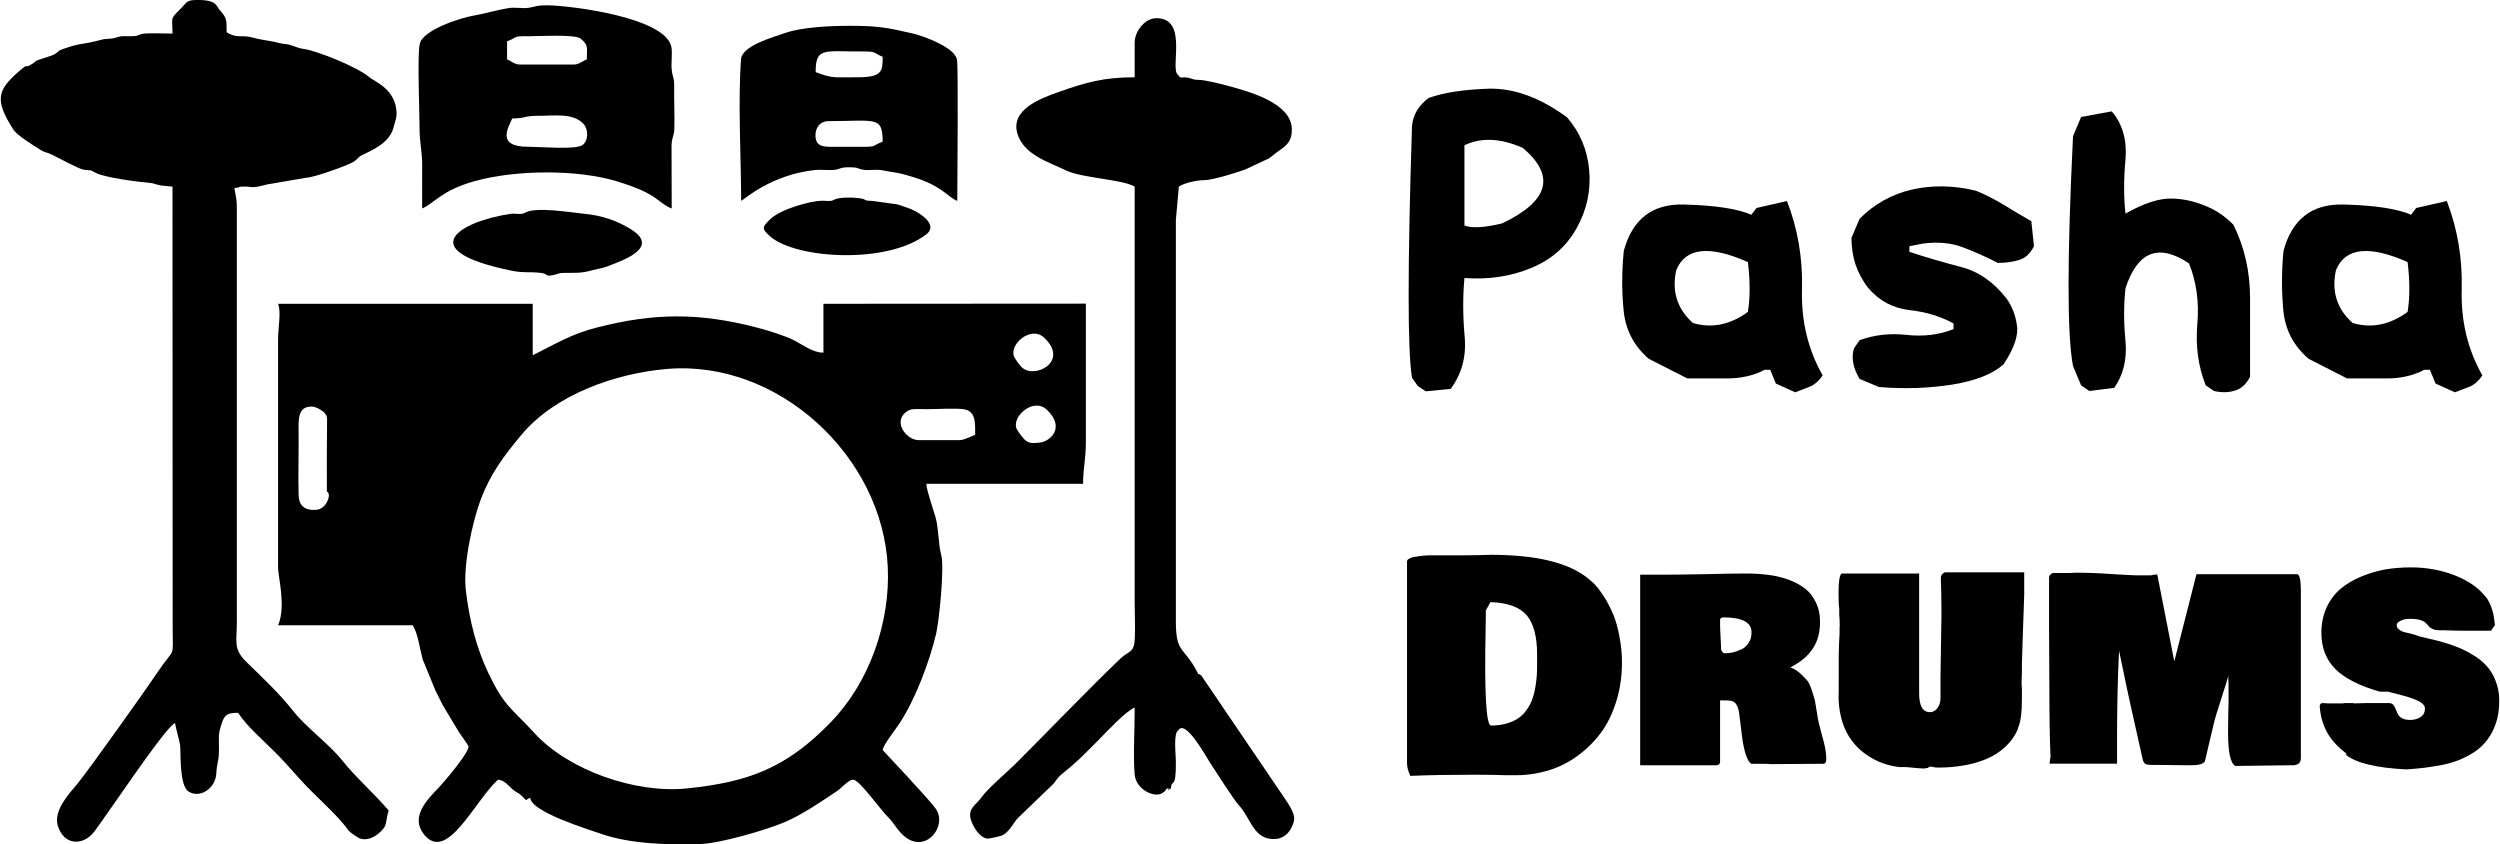 <?xml version="1.0" encoding="UTF-8"?>
<!DOCTYPE svg PUBLIC "-//W3C//DTD SVG 1.1//EN" "http://www.w3.org/Graphics/SVG/1.1/DTD/svg11.dtd">
<!-- Creator: CorelDRAW -->
<svg xmlns="http://www.w3.org/2000/svg" xml:space="preserve" width="151px" height="51px" version="1.1" style="shape-rendering:geometricPrecision; text-rendering:geometricPrecision; image-rendering:optimizeQuality; fill-rule:evenodd; clip-rule:evenodd"
viewBox="0 0 151 51.03"
 xmlns:xlink="http://www.w3.org/1999/xlink"
 xmlns:xodm="http://www.corel.com/coreldraw/odm/2003">
 <defs>
  <style type="text/css">
   <![CDATA[
    .fil0 {fill:black}
    .fil1 {fill:black;fill-rule:nonzero}
   ]]>
  </style>
 </defs>
 <g id="Layer_x0020_1">
  <g id="_2031283815632">
   <g>
    <path class="fil0" d="M28.11 35.69c-0.18,-1.46 0.37,-4.08 0.89,-5.48 0.59,-1.57 1.4,-2.65 2.46,-3.92 2.05,-2.46 5.69,-3.72 8.78,-3.99 6.73,-0.59 13.07,5.27 13.37,11.99 0.15,3.32 -1.1,6.93 -3.42,9.33 -2.67,2.77 -4.97,3.65 -8.74,4.03 -3.05,0.31 -7.1,-1.06 -9.2,-3.35 -1.38,-1.51 -1.8,-1.58 -2.77,-3.6 -0.76,-1.6 -1.16,-3.26 -1.37,-5.01zm-8.4 -5.98c0.31,0.12 -0.01,1.04 -0.62,1.1 -0.73,0.06 -1.08,-0.25 -1.09,-0.94 -0.03,-1.34 0.02,-2.71 0,-4.05 -0.01,-0.69 0.08,-1.25 0.78,-1.25 0.25,0 0.57,0.19 0.71,0.31 0.27,0.24 0.23,0.33 0.23,0.78 -0.02,1.35 -0.01,2.7 -0.01,4.05zm41.67 -3.83c-0.25,-0.74 1.04,-1.87 1.84,-1.12 1.15,1.09 0.2,1.93 -0.44,1.99 -0.45,0.05 -0.65,0.05 -0.9,-0.18 -0.14,-0.14 -0.45,-0.55 -0.5,-0.69zm-2.49 0.4c-0.2,0.08 -0.69,0.32 -0.93,0.32l-2.49 0c-0.76,0 -1.65,-1.2 -0.62,-1.79 0.23,-0.13 0.73,-0.08 1.09,-0.08 0.56,0 1.77,-0.07 2.25,0 0.75,0.11 0.7,0.83 0.7,1.55zm2.34 -4.76c-0.26,-0.73 1.04,-1.86 1.83,-1.11 1.54,1.44 -0.57,2.51 -1.34,1.8 -0.14,-0.13 -0.44,-0.54 -0.49,-0.69zm-44.47 16.27l8.14 0c0.3,0.44 0.43,1.43 0.6,2.06l0.77 1.88c0.13,0.26 0.3,0.59 0.44,0.88l0.99 1.65c0.11,0.17 0.52,0.72 0.57,0.84 0.06,0.35 -1.43,2.11 -1.79,2.49 -0.71,0.74 -1.75,1.77 -0.9,2.84 1.39,1.73 3.02,-1.97 4.47,-3.31 0.45,0.05 0.63,0.39 0.98,0.66 0.28,0.21 0.2,0.07 0.5,0.36 0.35,0.33 0.11,0.21 0.47,0.07 0.06,0.87 3.51,1.91 4.33,2.2 1.78,0.6 3.96,0.66 5.94,0.6 1.17,-0.03 4.02,-0.85 5.17,-1.35 1.05,-0.46 2.14,-1.21 3.07,-1.83 0.3,-0.19 0.69,-0.69 1,-0.71 0.39,0 1.59,1.75 2.14,2.29 0.37,0.36 0.54,0.82 1.05,1.2 1.26,0.94 2.52,-0.71 1.81,-1.73 -0.38,-0.55 -2.91,-3.22 -3.21,-3.55 0.03,-0.31 0.73,-1.18 0.99,-1.57 0.99,-1.5 1.83,-3.74 2.24,-5.46 0.18,-0.77 0.51,-3.99 0.31,-4.75 -0.18,-0.66 -0.16,-1.6 -0.33,-2.24 -0.13,-0.46 -0.57,-1.71 -0.57,-2.07l9.47 0c0.01,-1 0.17,-1.48 0.17,-2.57l0 -8.32 -15.86 0.01 0 2.95c-0.64,0.02 -1.33,-0.53 -1.91,-0.81 -0.52,-0.24 -1.54,-0.56 -2.1,-0.7 -3.49,-0.91 -6.21,-0.9 -9.71,0 -1.49,0.38 -2.43,0.96 -3.85,1.67l0 -3.11 -15.39 0c0.2,0.49 0,1.41 0,2.17l0 12.52c0,0.42 0,0.83 0,1.25 -0.01,0.5 0.5,2.35 0,3.49z"/>
    <path class="fil0" d="M10.38 2.03c-0.41,0 -1.5,-0.05 -1.84,0.02 -0.34,0.08 -0.2,0.15 -0.8,0.14 -0.49,-0.01 -0.44,-0.02 -0.83,0.1 -0.29,0.08 -0.53,0.03 -0.82,0.11 -1.3,0.35 -1.12,0.14 -2.32,0.56 -0.4,0.14 -0.22,0.16 -0.58,0.35 -0.17,0.08 -0.53,0.18 -0.7,0.24 -0.52,0.16 -0.24,0.1 -0.61,0.32 -0.57,0.36 -0.07,-0.17 -0.79,0.45 -1.3,1.13 -1.47,1.73 -0.32,3.52 0.23,0.36 1.25,0.97 1.65,1.23 0.24,0.15 0.37,0.13 0.66,0.27 0.34,0.16 1.64,0.88 1.95,0.92 0.58,0.08 0.25,-0.05 0.74,0.2 0.54,0.27 2.48,0.53 3.21,0.59 0.36,0.03 0.31,0.1 0.78,0.17l0.62 0.06 0.01 26.59c0,2.09 0.19,1.1 -0.97,2.84 -0.52,0.79 -4.12,5.85 -4.78,6.65 -0.55,0.65 -1.44,1.62 -1.2,2.51 0.34,1.22 1.53,1.29 2.22,0.38 0.84,-1.11 4.37,-6.43 4.88,-6.55 0.01,0.21 0.27,1.09 0.3,1.33 0.05,0.27 -0.07,2.4 0.49,2.79 0.66,0.46 1.65,-0.13 1.7,-1.09 0.03,-0.63 0.16,-0.69 0.16,-1.47 -0.01,-0.74 -0.05,-0.9 0.15,-1.49 0.18,-0.56 0.31,-0.69 1.01,-0.69 0.48,0.77 1.47,1.62 2.22,2.37 0.82,0.82 1.36,1.52 2.21,2.37 0.75,0.75 1.69,1.6 2.23,2.36 0.11,0.15 0.59,0.45 0.68,0.49 0.76,0.26 1.47,-0.57 1.53,-0.74 0.12,-0.29 0.09,-0.57 0.23,-0.94 -0.89,-1.05 -1.99,-2 -2.81,-3.03 -0.78,-0.98 -2.17,-1.99 -2.94,-2.96 -0.85,-1.08 -1.86,-2.03 -2.85,-2.99 -0.82,-0.8 -0.58,-1.27 -0.58,-2.37l0 -24.95c0,-0.82 -0.06,-0.7 -0.15,-1.33 0.29,-0.01 0.28,-0.06 0.35,-0.07 0.11,-0.02 0.09,-0.01 0.12,-0.01 0.62,-0.04 0.43,0.16 1.49,-0.13l2.39 -0.41c0.45,-0.01 2.38,-0.7 2.8,-0.93 0.26,-0.14 0.32,-0.31 0.52,-0.41 0.73,-0.36 1.75,-0.78 1.97,-1.77 0.07,-0.32 0.18,-0.45 0.16,-0.85 -0.07,-1.43 -1.35,-1.85 -1.64,-2.11 -0.74,-0.64 -3.23,-1.62 -3.96,-1.71 -0.27,-0.03 -0.51,-0.14 -0.72,-0.21 -0.36,-0.12 -0.48,-0.07 -0.78,-0.15 -0.49,-0.14 -1.08,-0.18 -1.55,-0.32 -0.74,-0.21 -0.96,0.08 -1.62,-0.33 0,-0.8 0.02,-0.84 -0.43,-1.36 -0.18,-0.21 -0.16,-0.57 -1.2,-0.59 -0.85,-0.01 -0.7,0.09 -1.21,0.59 -0.6,0.59 -0.43,0.45 -0.43,1.44z"/>
    <path class="fil0" d="M68.53 2.57l0 2.1c-1.84,0 -2.94,0.3 -4.62,0.9 -1.09,0.38 -2.92,1.07 -2.46,2.53 0.4,1.26 1.85,1.68 2.93,2.2 0.99,0.47 3.43,0.54 4.15,0.98l0 25.19c0,0.68 0.04,1.43 0.01,2.1 -0.04,0.91 -0.34,0.73 -0.87,1.23 -1.93,1.85 -4.35,4.37 -6.29,6.31 -0.55,0.55 -1.75,1.56 -2.11,2.08 -0.32,0.46 -0.84,0.65 -0.64,1.35 0.13,0.42 0.53,1.08 0.98,1.14 0.09,0.02 0.65,-0.11 0.82,-0.16 0.48,-0.13 0.81,-0.85 1.03,-1.07l2.14 -2.06c0.13,-0.12 0.22,-0.35 0.5,-0.58 1.05,-0.86 1.21,-1.05 2.18,-2.02 0.56,-0.57 1.71,-1.81 2.25,-2.03 0.01,1.21 -0.1,2.9 0,4.05 0.08,0.91 1.2,1.43 1.67,1.12 0.36,-0.24 0.1,-0.15 0.26,-0.25 0.35,-0.22 -0.18,0.22 0.25,-0.02 0.08,-0.67 0.32,0.13 0.31,-1.63 0,-0.44 -0.16,-1.71 0.14,-1.88 0.42,-0.74 1.68,1.57 1.94,1.97 0.33,0.49 1.42,2.22 1.73,2.55 0.74,0.79 0.89,2.16 2.26,2.03 0.57,-0.06 0.92,-0.52 1.06,-1.06 0.13,-0.47 -0.37,-1.1 -0.62,-1.49l-4.97 -7.32c-0.3,-0.24 -0.09,0.08 -0.27,-0.26 -0.79,-1.5 -1.27,-1.06 -1.27,-3.01l0 -24.26 0.18 -2.02c0.28,-0.2 1.03,-0.39 1.53,-0.39 0.5,0 1.9,-0.44 2.47,-0.64l1.43 -0.67c0.25,-0.17 0.4,-0.32 0.62,-0.47 0.47,-0.32 0.8,-0.58 0.78,-1.33 -0.05,-1.55 -2.55,-2.23 -3.74,-2.56 -0.38,-0.11 -1.5,-0.39 -1.87,-0.39 -0.4,0 -0.39,-0.08 -0.65,-0.13 -0.4,-0.08 -0.46,0.1 -0.61,-0.17 -0.54,-0.3 0.65,-3.43 -1.31,-3.43 -0.73,0 -1.32,0.82 -1.32,1.47z"/>
    <path class="fil0" d="M30.91 7.16c0.78,0 0.75,-0.16 1.47,-0.16 1.03,0.01 2.21,-0.21 2.85,0.5 0.29,0.32 0.3,1.01 -0.08,1.27 -0.42,0.29 -2.53,0.1 -3.23,0.1 -2.06,0.02 -1.2,-1.22 -1.01,-1.71zm-0.31 -4.66c0.7,-0.27 0.29,-0.32 1.32,-0.31 0.57,0 2.78,-0.13 3.12,0.14 0.5,0.41 0.38,0.53 0.38,1.26 -0.26,0.09 -0.46,0.31 -0.78,0.31l-3.27 0c-0.32,0 -0.51,-0.21 -0.77,-0.31l0 -1.09zm-5.13 10.1c0.78,-0.35 1.17,-1.09 3.16,-1.65 2.47,-0.69 6.21,-0.73 8.65,0.02 2.54,0.78 2.38,1.28 3.27,1.63l-0.01 -3.73c0,-0.58 0.15,-0.59 0.17,-1.08 0.02,-0.81 -0.02,-1.67 -0.01,-2.5 0.01,-0.65 -0.1,-0.6 -0.15,-1.08 -0.04,-0.39 0.04,-0.94 -0.01,-1.32 -0.25,-1.83 -6.1,-2.56 -7.53,-2.57 -0.69,0 -0.59,0.07 -1.1,0.15 -0.39,0.06 -0.84,-0.05 -1.23,0.02 -0.65,0.1 -1.43,0.34 -2.04,0.44 -0.81,0.13 -3.14,0.87 -3.32,1.73 -0.15,0.67 -0.01,4.09 -0.01,5.05 0,0.99 0.16,1.33 0.16,2.33 -0.01,0.85 0,1.71 0,2.56z"/>
    <path class="fil0" d="M50.03 7.32c2.83,0 3.27,-0.33 3.27,1.24 -0.7,0.27 -0.3,0.32 -1.32,0.31 -0.57,0 -1.15,0 -1.72,0 -0.57,0.01 -0.98,-0.03 -1.02,-0.62 -0.03,-0.53 0.28,-0.93 0.79,-0.93zm-0.78 -2.96c0,-1.55 0.52,-1.23 2.96,-1.25 0.74,0 0.57,0.12 1.09,0.32 0,0.87 -0.01,1.25 -1.56,1.24 -1.31,-0.01 -1.42,0.1 -2.49,-0.31zm-4.5 7.78c0.17,-0.07 1.79,-1.59 4.5,-1.87 0.33,-0.03 0.76,0.03 1.09,0 0.44,-0.04 0.31,-0.16 0.94,-0.16 0.6,0 0.47,0.09 0.86,0.15 0.31,0.05 0.75,-0.03 1.07,0.02 0.31,0.05 0.51,0.1 0.93,0.16 0.12,0.01 0.73,0.17 0.87,0.22 1.92,0.57 2.19,1.24 2.8,1.48 0,-1.15 0.07,-8.04 -0.02,-8.54 -0.13,-0.74 -2.03,-1.43 -2.69,-1.58 -1.56,-0.36 -2.11,-0.46 -3.83,-0.46 -1.12,0 -2.85,0.08 -3.85,0.43 -0.72,0.25 -2.62,0.77 -2.68,1.59 -0.19,2.52 0,5.93 0.01,8.56z"/>
    <path class="fil0" d="M31.68 12.86c-0.2,0.13 -0.58,0.03 -0.84,0.06 -3.05,0.44 -6.05,2.2 0.04,3.44 0.74,0.15 1,0.05 1.74,0.13 0.51,0.05 0.22,0.24 0.75,0.14 0.37,-0.07 0.26,-0.15 0.88,-0.14 0.81,0.01 0.99,-0.02 1.67,-0.2 0.18,-0.04 0.58,-0.12 0.74,-0.19 0.89,-0.35 3.21,-1.12 1.45,-2.23 -0.87,-0.54 -1.78,-0.85 -2.85,-0.95 -0.73,-0.07 -2.95,-0.45 -3.58,-0.06z"/>
    <path class="fil0" d="M50.35 12.08c-0.17,0.11 -0.49,0.05 -0.71,0.05 -0.63,0 -2.48,0.48 -3.15,1.13 -0.46,0.45 -0.53,0.55 0,1.02 1.58,1.38 7.11,1.7 9.45,-0.12 0.8,-0.63 -0.57,-1.42 -1.13,-1.6 -0.11,-0.03 -0.48,-0.17 -0.63,-0.21l-1.51 -0.21c-0.62,-0.01 -0.27,-0.08 -0.7,-0.15 -0.44,-0.07 -1.33,-0.09 -1.62,0.09z"/>
   </g>
   <path class="fil1" d="M86.12 23.65l-0.49 -0.33 -0.34 -0.5c-0.27,-1.59 -0.27,-6.66 0,-15.21 0.07,-0.69 0.41,-1.25 1.01,-1.69 0.89,-0.32 2.1,-0.51 3.62,-0.56 1.54,-0.04 3.11,0.54 4.74,1.73 0.78,0.9 1.23,1.97 1.34,3.19 0.11,1.23 -0.14,2.4 -0.76,3.51 -0.61,1.1 -1.53,1.91 -2.76,2.41 -1.23,0.51 -2.57,0.71 -4.02,0.6 -0.1,1.11 -0.1,2.28 0.01,3.5 0.12,1.23 -0.17,2.3 -0.84,3.2l-1.51 0.15zm5.87 -14.71c-1.34,-0.59 -2.51,-0.65 -3.53,-0.16l0 4.85c0.45,0.17 1.21,0.13 2.28,-0.13 2.83,-1.35 3.24,-2.87 1.25,-4.56z"/>
   <path id="_1" class="fil1" d="M108.45 23.71l-1.17 -0.53 -0.34 -0.83 -0.34 0c-0.67,0.35 -1.42,0.52 -2.26,0.52 -0.82,0 -1.63,0 -2.41,0l-2.34 -1.19c-0.89,-0.78 -1.4,-1.75 -1.51,-2.92 -0.12,-1.17 -0.11,-2.37 0.01,-3.6 0.52,-1.92 1.73,-2.85 3.63,-2.8 1.91,0.05 3.27,0.26 4.08,0.62l0.31 -0.41 1.84 -0.42c0.66,1.68 0.96,3.47 0.91,5.36 -0.05,1.9 0.37,3.63 1.25,5.18 -0.23,0.33 -0.48,0.55 -0.76,0.67 -0.27,0.11 -0.58,0.22 -0.9,0.35zm-2.86 -4.86c0.14,-0.86 0.14,-1.87 0,-3.01 -2.34,-1.04 -3.78,-0.87 -4.33,0.49 -0.28,1.28 0.06,2.35 1.01,3.19 1.14,0.34 2.25,0.11 3.32,-0.67z"/>
   <path id="_2" class="fil1" d="M113.51 23.39l-1.17 -0.49c-0.4,-0.67 -0.51,-1.29 -0.34,-1.84l0.34 -0.5c0.9,-0.33 1.85,-0.43 2.85,-0.32 1.01,0.11 1.95,0 2.83,-0.35l0 -0.34c-0.78,-0.43 -1.67,-0.7 -2.67,-0.81 -1,-0.12 -1.83,-0.56 -2.49,-1.34 -0.35,-0.45 -0.6,-0.93 -0.77,-1.43 -0.16,-0.5 -0.24,-1.03 -0.24,-1.59l0.49 -1.16c0.9,-0.9 1.96,-1.49 3.19,-1.77 1.23,-0.27 2.51,-0.25 3.85,0.08 0.55,0.22 1.1,0.51 1.66,0.84 0.55,0.34 1.11,0.67 1.68,1l0.16 1.51c-0.23,0.45 -0.53,0.73 -0.92,0.84 -0.39,0.11 -0.81,0.17 -1.26,0.17 -0.66,-0.34 -1.35,-0.65 -2.08,-0.93 -0.72,-0.28 -1.54,-0.36 -2.44,-0.24l-0.83 0.16 0 0.34c1,0.33 2.04,0.63 3.1,0.91 1.07,0.27 1.99,0.91 2.77,1.91 0.33,0.46 0.54,0.99 0.63,1.62 0.1,0.62 -0.18,1.41 -0.81,2.36 -0.66,0.59 -1.69,0.99 -3.08,1.22 -1.39,0.22 -2.88,0.28 -4.45,0.15z"/>
   <path id="_3" class="fil1" d="M126.23 23.63l-0.5 -0.34 -0.49 -1.17c-0.36,-1.85 -0.36,-6.48 0,-13.89l0.49 -1.16 1.85 -0.34c0.66,0.77 0.93,1.75 0.83,2.92 -0.11,1.17 -0.11,2.25 0,3.26 1.11,-0.63 2.04,-0.93 2.8,-0.91 0.77,0.01 1.56,0.21 2.39,0.6 0.48,0.24 0.93,0.57 1.33,0.98 0.67,1.35 1.01,2.83 1.01,4.44 0,1.61 0,3.19 0,4.75 -0.23,0.45 -0.54,0.73 -0.93,0.84 -0.39,0.12 -0.81,0.12 -1.25,0.02l-0.5 -0.34c-0.45,-1.13 -0.62,-2.35 -0.51,-3.69 0.12,-1.33 -0.05,-2.56 -0.5,-3.68 -1.83,-1.23 -3.11,-0.73 -3.84,1.5 -0.11,1.01 -0.11,2.07 0,3.18 0.1,1.12 -0.13,2.06 -0.68,2.84l-1.5 0.19z"/>
   <path id="_4" class="fil1" d="M148.32 23.71l-1.17 -0.53 -0.34 -0.83 -0.34 0c-0.67,0.35 -1.42,0.52 -2.25,0.52 -0.83,0 -1.64,0 -2.42,0l-2.33 -1.19c-0.9,-0.78 -1.41,-1.75 -1.52,-2.92 -0.11,-1.17 -0.11,-2.37 0.01,-3.6 0.52,-1.92 1.73,-2.85 3.63,-2.8 1.91,0.05 3.27,0.26 4.08,0.62l0.31 -0.41 1.85 -0.42c0.65,1.68 0.95,3.47 0.9,5.36 -0.05,1.9 0.37,3.63 1.25,5.18 -0.23,0.33 -0.47,0.55 -0.75,0.67 -0.28,0.11 -0.58,0.22 -0.91,0.35zm-2.86 -4.86c0.14,-0.86 0.14,-1.87 0,-3.01 -2.33,-1.04 -3.78,-0.87 -4.33,0.49 -0.28,1.28 0.06,2.35 1.01,3.19 1.14,0.34 2.25,0.11 3.32,-0.67z"/>
   <path id="_5" class="fil1" d="M84.99 33.94c0,-0.06 0.03,-0.12 0.1,-0.16 0.08,-0.05 0.18,-0.09 0.32,-0.12 0.14,-0.02 0.28,-0.04 0.41,-0.06 0.14,-0.02 0.31,-0.03 0.5,-0.04 0.19,0 0.35,0 0.48,0 0.13,0 0.27,0 0.43,0 0.17,0 0.26,0 0.29,0l0.97 0c0.19,0 0.46,0 0.8,-0.01 0.34,-0.01 0.59,-0.02 0.75,-0.02 2.75,0 4.71,0.47 5.88,1.42l0.32 0.27c0.09,0.09 0.2,0.21 0.32,0.36 0.12,0.15 0.27,0.37 0.45,0.66 0.17,0.3 0.33,0.62 0.47,0.96 0.14,0.35 0.26,0.78 0.35,1.28 0.1,0.51 0.15,1.03 0.15,1.57 0,0.84 -0.12,1.63 -0.35,2.36 -0.23,0.73 -0.54,1.36 -0.94,1.9 -0.4,0.53 -0.87,0.99 -1.41,1.38 -0.53,0.39 -1.12,0.68 -1.74,0.87 -0.63,0.19 -1.28,0.29 -1.94,0.29l-0.28 0c-0.25,0 -0.62,0 -1.11,-0.02 -0.48,-0.01 -0.85,-0.01 -1.1,-0.01 -1.44,0 -2.75,0.02 -3.92,0.07 -0.13,-0.28 -0.2,-0.53 -0.2,-0.76l0 -12.19zm5.07 9.91c0.34,0 0.65,-0.04 0.93,-0.12 0.28,-0.08 0.51,-0.18 0.7,-0.31 0.19,-0.12 0.36,-0.28 0.5,-0.48 0.14,-0.19 0.26,-0.4 0.34,-0.6 0.08,-0.21 0.15,-0.45 0.2,-0.72 0.05,-0.26 0.08,-0.51 0.1,-0.76 0.02,-0.23 0.02,-0.5 0.02,-0.79l0 -0.54c0,-1.06 -0.21,-1.84 -0.62,-2.34 -0.43,-0.5 -1.16,-0.77 -2.2,-0.8 -0.03,0.06 -0.08,0.15 -0.14,0.26 -0.07,0.11 -0.11,0.2 -0.14,0.26l0 0.41c0,0.09 0,0.31 -0.01,0.68 -0.08,3.85 0.03,5.8 0.32,5.85z"/>
   <path id="_6" class="fil1" d="M99.08 34.73l1.61 0c0.49,0 1.28,-0.01 2.37,-0.03 1.09,-0.03 1.9,-0.04 2.44,-0.04 0.47,0 0.9,0.03 1.31,0.08 0.4,0.05 0.8,0.14 1.2,0.28 0.39,0.14 0.73,0.32 1.01,0.53 0.28,0.21 0.5,0.49 0.67,0.84 0.18,0.35 0.26,0.75 0.26,1.21 0,0.62 -0.14,1.16 -0.44,1.6 -0.29,0.45 -0.74,0.82 -1.35,1.13 0.24,0.1 0.45,0.23 0.63,0.4 0.18,0.17 0.31,0.31 0.41,0.43 0.09,0.12 0.18,0.33 0.27,0.61 0.09,0.29 0.15,0.47 0.17,0.56 0.01,0.09 0.05,0.31 0.11,0.66 0.01,0.08 0.02,0.15 0.03,0.18 0.02,0.24 0.12,0.66 0.29,1.27 0.18,0.61 0.26,1.08 0.26,1.41 0,0.21 -0.06,0.31 -0.19,0.31 -0.34,0 -0.86,0.01 -1.56,0.01 -0.7,0.01 -1.22,0.01 -1.56,0.01 -0.14,-0.01 -0.34,-0.02 -0.62,-0.02l-0.59 0c-0.11,-0.03 -0.22,-0.21 -0.34,-0.53 -0.1,-0.32 -0.18,-0.69 -0.23,-1.09l-0.19 -1.53c-0.03,-0.13 -0.06,-0.22 -0.08,-0.28 -0.02,-0.05 -0.06,-0.12 -0.11,-0.2 -0.05,-0.07 -0.12,-0.12 -0.21,-0.15 -0.09,-0.03 -0.2,-0.05 -0.34,-0.05l-0.4 0 0 3.45c0,0.02 0,0.05 0,0.09 0,0.03 0,0.06 0,0.07 0,0.02 0,0.04 0,0.07 0,0.03 0,0.05 -0.01,0.06 0,0.02 -0.01,0.03 -0.01,0.06 -0.01,0.02 -0.01,0.04 -0.02,0.04 -0.01,0.01 -0.02,0.02 -0.04,0.03 -0.01,0.02 -0.03,0.02 -0.05,0.03 -0.02,0 -0.04,0.01 -0.07,0.02 -0.02,0 -0.06,0 -0.09,0l-4.54 0 0 -11.52zm4.89 4.55c0.01,0.01 0.03,0.03 0.05,0.07 0.02,0.04 0.04,0.07 0.07,0.09 0.02,0.02 0.04,0.04 0.06,0.04 0.18,0 0.35,-0.01 0.52,-0.05 0.18,-0.04 0.35,-0.1 0.53,-0.19 0.19,-0.08 0.33,-0.22 0.44,-0.4 0.12,-0.17 0.17,-0.38 0.17,-0.63 0,-0.6 -0.57,-0.9 -1.72,-0.9 -0.12,0.03 -0.18,0.07 -0.18,0.14l0 0.33c0,0.16 0.01,0.41 0.03,0.75 0.02,0.33 0.03,0.58 0.03,0.75z"/>
   <path id="_7" class="fil1" d="M111.11 36.75c-0.03,-0.12 -0.04,-0.45 -0.04,-0.99 0,-0.62 0.06,-0.98 0.18,-1.1l4.69 0 0 7.25c0,0.75 0.22,1.13 0.65,1.13 0.19,0 0.34,-0.09 0.46,-0.25 0.12,-0.16 0.18,-0.36 0.18,-0.59l0 -1.27c0.04,-2.52 0.06,-3.8 0.06,-3.82 0,-1 -0.02,-1.73 -0.04,-2.18 0,-0.15 0.08,-0.27 0.24,-0.34l4.8 0 0 1.35c-0.08,2.17 -0.12,3.58 -0.14,4.21l0 0.53c0,0.07 0,0.16 -0.01,0.28 0,0.11 -0.01,0.19 -0.01,0.24 0,0.19 0.01,0.33 0.02,0.41l0 0.67c0,0.81 -0.08,1.38 -0.24,1.73l0 0.04c-0.18,0.43 -0.45,0.8 -0.79,1.11 -0.35,0.32 -0.74,0.56 -1.19,0.74 -0.44,0.17 -0.89,0.3 -1.36,0.37 -0.47,0.08 -0.96,0.12 -1.48,0.12 -0.15,0 -0.28,-0.02 -0.36,-0.05l-0.2 0c0,0.06 -0.09,0.09 -0.26,0.09l0 0.02c-0.13,0 -0.5,-0.03 -1.11,-0.09l-0.4 0c-0.36,-0.04 -0.7,-0.12 -1.04,-0.24 -0.34,-0.13 -0.67,-0.3 -0.98,-0.52 -0.32,-0.22 -0.6,-0.48 -0.83,-0.79 -0.24,-0.3 -0.44,-0.67 -0.59,-1.11 -0.14,-0.44 -0.23,-0.92 -0.25,-1.43 0.01,-0.3 0.01,-0.72 0.01,-1.24 0,-0.53 0,-1.01 0,-1.45 0.01,-0.43 0.02,-0.85 0.05,-1.26l0 -0.24c0,-0.03 0,-0.08 0,-0.14 0.01,-0.06 0.01,-0.11 0.01,-0.14 0,-0.09 0,-0.22 -0.01,-0.39 -0.02,-0.17 -0.02,-0.3 -0.02,-0.39l0 -0.29 0 0.02z"/>
   <path id="_8" class="fil1" d="M129.97 34.77c0.04,-0.02 0.1,-0.03 0.19,-0.04 0.09,0 0.15,-0.01 0.17,-0.02l1.03 5.26 1.34 -5.27 6.07 0c0.16,0 0.24,0.33 0.24,1.01l0 10.16c-0.01,0.09 -0.04,0.17 -0.08,0.22 -0.04,0.06 -0.1,0.1 -0.18,0.12 -0.07,0.02 -0.14,0.04 -0.18,0.04 -0.04,0 -0.11,0 -0.22,0 -0.36,0 -0.91,0.01 -1.65,0.02 -0.74,0.01 -1.29,0.02 -1.66,0.02 -0.29,-0.18 -0.43,-0.84 -0.43,-1.99 0,-0.29 0.01,-0.66 0.01,-1.12 0.02,-0.47 0.02,-0.81 0.02,-1.04l0 -0.75c0,-0.05 0,-0.11 -0.01,-0.2 0,-0.09 -0.01,-0.16 -0.01,-0.2 0,-0.2 0.02,-0.51 0.04,-0.95l0 0.65c-0.08,0.35 -0.24,0.86 -0.47,1.56 -0.23,0.69 -0.38,1.21 -0.46,1.55l-0.52 2.21c-0.09,0.16 -0.38,0.24 -0.86,0.24 -0.24,0 -0.54,0 -0.92,-0.01 -0.38,0 -0.66,-0.01 -0.86,-0.01 -0.06,0 -0.15,0 -0.29,0 -0.14,0 -0.23,0 -0.26,0 -0.19,0 -0.32,-0.02 -0.4,-0.06 -0.08,-0.05 -0.14,-0.14 -0.17,-0.28 -0.54,-2.4 -0.92,-4.09 -1.12,-5.09l-0.31 -1.48c-0.08,1.67 -0.12,3.44 -0.12,5.31l0 1.52 -4.08 0c0,-0.04 0.01,-0.11 0.03,-0.23 0.02,-0.11 0.03,-0.18 0.03,-0.19 -0.05,-1.1 -0.07,-2.46 -0.07,-4.08 0,-0.49 0,-1.14 -0.01,-1.96 -0.01,-0.81 -0.01,-1.38 -0.01,-1.68l0 -3.06c0,-0.07 0.01,-0.13 0.03,-0.17 0.03,-0.03 0.09,-0.09 0.18,-0.15l0.79 0c0.29,0 0.5,-0.01 0.62,-0.02 0.58,0 1.29,0.02 2.12,0.08 0.83,0.05 1.35,0.08 1.56,0.08l0.88 0zm4.69 5.23l0 -0.02 0 0.02z"/>
   <path id="_9" class="fil1" d="M147.36 38.09c-0.16,0 -0.28,-0.03 -0.38,-0.07 -0.1,-0.05 -0.18,-0.1 -0.24,-0.17 -0.05,-0.07 -0.12,-0.14 -0.19,-0.21 -0.07,-0.07 -0.19,-0.13 -0.34,-0.17 -0.15,-0.05 -0.35,-0.07 -0.59,-0.07 -0.08,0 -0.17,0 -0.28,0.02 -0.1,0.01 -0.22,0.05 -0.34,0.12 -0.13,0.06 -0.2,0.14 -0.2,0.24 0,0.11 0.06,0.2 0.16,0.28 0.11,0.08 0.23,0.13 0.37,0.16 0.13,0.03 0.28,0.07 0.45,0.11 0.17,0.05 0.29,0.08 0.36,0.12l1.27 0.31c0.37,0.1 0.71,0.21 1.01,0.33 0.3,0.11 0.62,0.27 0.95,0.47 0.34,0.19 0.62,0.42 0.84,0.66 0.23,0.24 0.42,0.54 0.56,0.91 0.15,0.36 0.23,0.76 0.23,1.2 0,0.53 -0.07,1 -0.21,1.41l0 -0.02c-0.12,0.37 -0.29,0.7 -0.51,0.99 -0.22,0.29 -0.48,0.53 -0.77,0.73 -0.3,0.19 -0.6,0.35 -0.91,0.48 -0.3,0.12 -0.66,0.23 -1.06,0.31 -0.39,0.07 -0.75,0.13 -1.07,0.17 -0.31,0.04 -0.67,0.07 -1.08,0.1 -1.81,-0.09 -3.02,-0.38 -3.64,-0.87l0 -0.1c-0.52,-0.39 -0.91,-0.82 -1.16,-1.28 -0.25,-0.46 -0.4,-0.98 -0.44,-1.56 0,-0.13 0.06,-0.2 0.19,-0.2 0.03,0 0.08,0 0.15,0.01 0.07,0 0.12,0.01 0.16,0.01l0.88 0c0.08,-0.02 0.19,-0.02 0.34,-0.02l0.23 0c0.04,0 0.08,0 0.12,0.02 0.33,-0.02 0.9,-0.02 1.7,-0.02l0.4 0c0.12,0 0.2,0.03 0.27,0.1 0.06,0.07 0.11,0.16 0.15,0.26 0.04,0.1 0.08,0.2 0.13,0.3 0.05,0.1 0.13,0.19 0.26,0.26 0.13,0.07 0.3,0.1 0.5,0.1 0.23,0 0.43,-0.06 0.61,-0.17 0.18,-0.12 0.27,-0.29 0.27,-0.52 0,-0.1 -0.04,-0.2 -0.15,-0.29 -0.09,-0.09 -0.24,-0.17 -0.43,-0.25 -0.2,-0.08 -0.37,-0.13 -0.52,-0.18 -0.16,-0.05 -0.36,-0.1 -0.62,-0.17 -0.26,-0.06 -0.43,-0.1 -0.5,-0.13l-0.52 0c-1.25,-0.36 -2.15,-0.83 -2.7,-1.39 -0.55,-0.57 -0.82,-1.29 -0.82,-2.16 0,-0.57 0.11,-1.09 0.32,-1.55 0.22,-0.46 0.5,-0.83 0.86,-1.13 0.35,-0.29 0.77,-0.54 1.24,-0.73 0.48,-0.2 0.97,-0.34 1.46,-0.43 0.5,-0.08 1.01,-0.12 1.54,-0.12 0.93,0 1.81,0.16 2.61,0.47 0.8,0.31 1.41,0.72 1.82,1.22 0.15,0.15 0.27,0.34 0.36,0.57 0.1,0.23 0.15,0.42 0.18,0.55 0.03,0.13 0.06,0.36 0.1,0.68l-0.24 0.34 -1.47 0c-0.16,0 -0.43,0 -0.8,-0.01 -0.38,-0.02 -0.66,-0.02 -0.87,-0.02z"/>
  </g>
 </g>
</svg>
